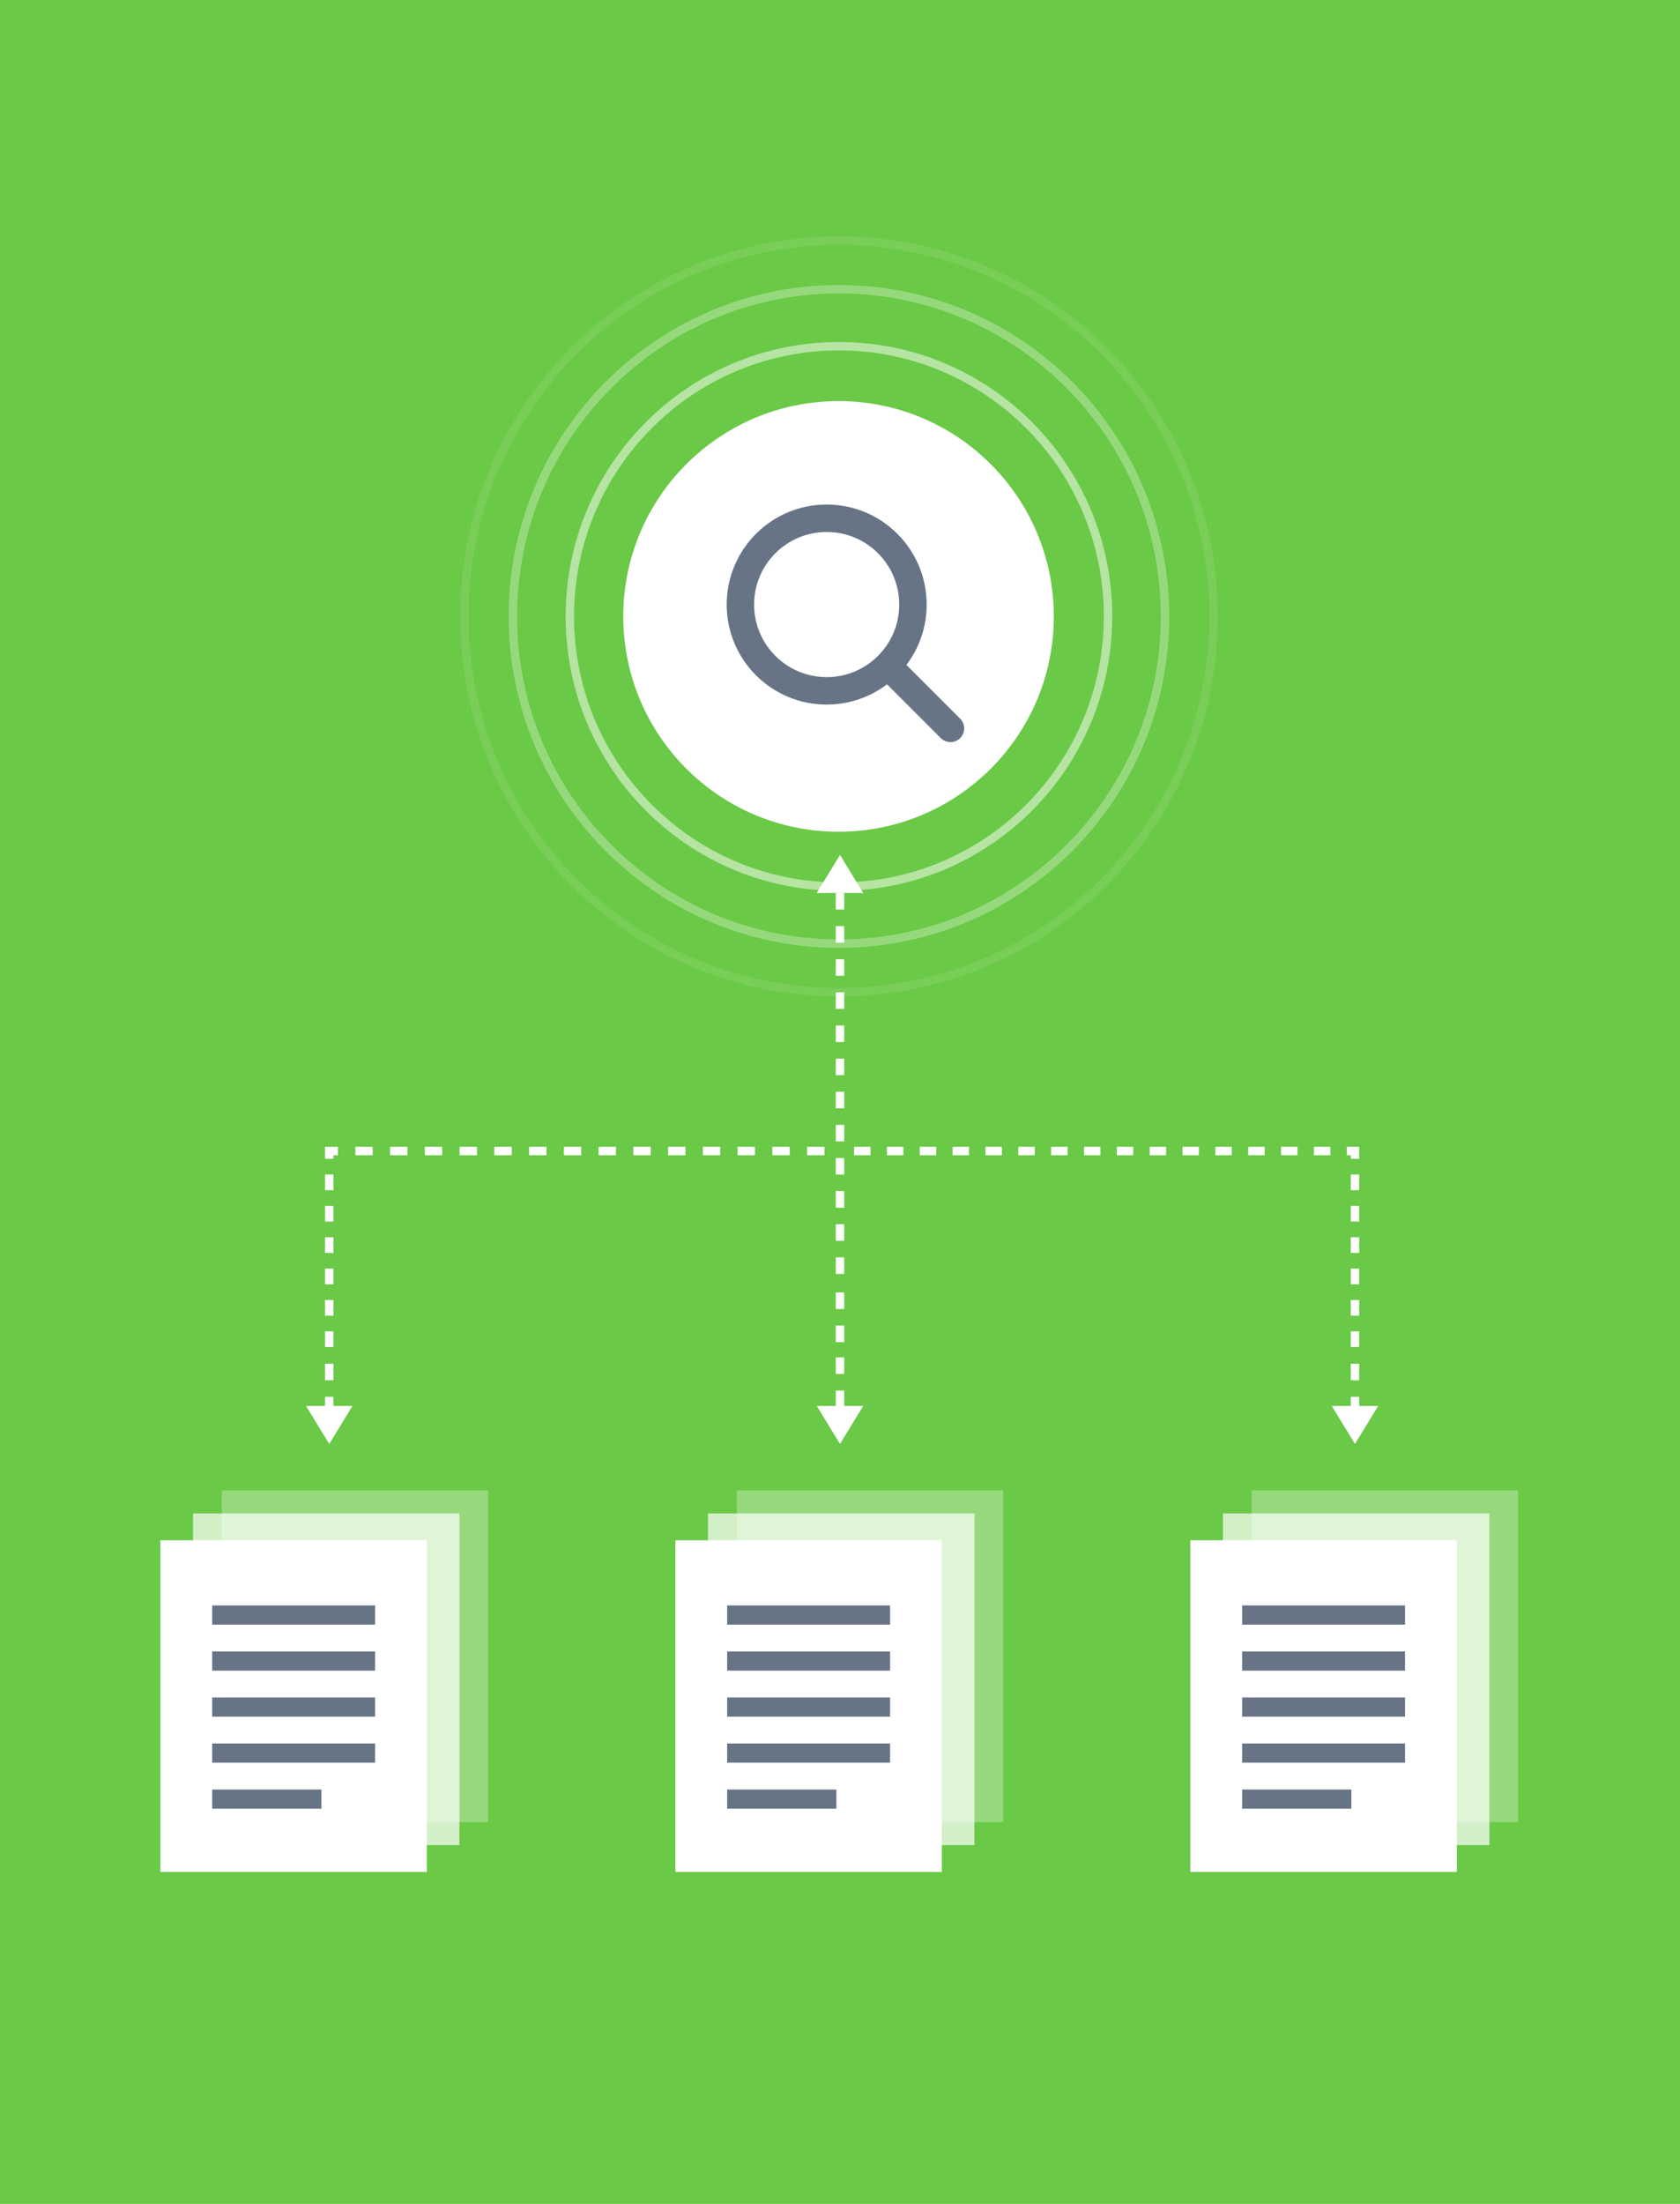 <svg width="796" height="1044" viewBox="0 0 796 1044" fill="none" xmlns="http://www.w3.org/2000/svg">
<rect width="796" height="1044" fill="#6AC946"/>
<g opacity="0.3">
<rect x="105.066" y="706" width="126.253" height="157.135" fill="white"/>
</g>
<g opacity="0.7">
<rect x="91.442" y="716.899" width="126.253" height="157.135" fill="white"/>
</g>
<rect x="76" y="729.616" width="126.253" height="157.135" fill="white"/>
<rect x="100.523" y="760.498" width="77.205" height="9.083" fill="#677485"/>
<rect x="100.523" y="782.297" width="77.205" height="9.083" fill="#677485"/>
<rect x="100.523" y="804.095" width="77.205" height="9.083" fill="#677485"/>
<rect x="100.523" y="825.895" width="77.205" height="9.083" fill="#677485"/>
<rect x="100.523" y="847.694" width="51.773" height="9.083" fill="#677485"/>
<g opacity="0.3">
<rect x="349.066" y="706" width="126.253" height="157.135" fill="white"/>
</g>
<g opacity="0.7">
<rect x="335.442" y="716.899" width="126.253" height="157.135" fill="white"/>
</g>
<rect x="320" y="729.616" width="126.253" height="157.135" fill="white"/>
<rect x="344.523" y="760.498" width="77.205" height="9.083" fill="#677485"/>
<rect x="344.523" y="782.297" width="77.205" height="9.083" fill="#677485"/>
<rect x="344.523" y="804.095" width="77.205" height="9.083" fill="#677485"/>
<rect x="344.523" y="825.895" width="77.205" height="9.083" fill="#677485"/>
<rect x="344.523" y="847.694" width="51.773" height="9.083" fill="#677485"/>
<g opacity="0.3">
<rect x="593.064" y="706" width="126.253" height="157.135" fill="white"/>
</g>
<g opacity="0.7">
<rect x="579.44" y="716.899" width="126.253" height="157.135" fill="white"/>
</g>
<rect x="564" y="729.616" width="126.253" height="157.135" fill="white"/>
<rect x="588.522" y="760.498" width="77.205" height="9.083" fill="#677485"/>
<rect x="588.522" y="782.297" width="77.205" height="9.083" fill="#677485"/>
<rect x="588.522" y="804.095" width="77.205" height="9.083" fill="#677485"/>
<rect x="588.522" y="825.895" width="77.205" height="9.083" fill="#677485"/>
<rect x="588.522" y="847.694" width="51.773" height="9.083" fill="#677485"/>
<path fill-rule="evenodd" clip-rule="evenodd" d="M396 430.846L396 423L400 423L400 430.846L396 430.846ZM396 446.538L396 438.692L400 438.692L400 446.538L396 446.538ZM396 462.231L396 454.385L400 454.385L400 462.231L396 462.231ZM396 477.923L396 470.077L400 470.077L400 477.923L396 477.923ZM396 493.615L396 485.769L400 485.769L400 493.615L396 493.615ZM396 509.308L396 501.462L400 501.462L400 509.308L396 509.308ZM396 525L396 517.154L400 517.154L400 525L396 525ZM396 540.692L396 532.846L400 532.846L400 540.692L396 540.692ZM396 556.385L396 548.538L400 548.538L400 556.385L396 556.385ZM396 572.077L396 564.231L400 564.231L400 572.077L396 572.077ZM396 587.769L396 579.923L400 579.923L400 587.769L396 587.769ZM396 603.462L396 595.615L400 595.615L400 603.462L396 603.462Z" fill="white"/>
<path fill-rule="evenodd" clip-rule="evenodd" d="M396 620.077L396 612.231L400 612.231L400 620.077L396 620.077ZM396 635.769L396 627.923L400 627.923L400 635.769L396 635.769Z" fill="white"/>
<path fill-rule="evenodd" clip-rule="evenodd" d="M396 650.846L396 643L400 643L400 650.846L396 650.846ZM396 666.538L396 658.692L400 658.692L400 666.538L396 666.538Z" fill="white"/>
<path fill-rule="evenodd" clip-rule="evenodd" d="M154 653.846L154 646L158 646L158 653.846L154 653.846ZM154 669.538L154 661.692L158 661.692L158 669.538L154 669.538Z" fill="white"/>
<path fill-rule="evenodd" clip-rule="evenodd" d="M640 653.846L640 646L644 646L644 653.846L640 653.846ZM640 669.538L640 661.692L644 661.692L644 669.538L640 669.538Z" fill="white"/>
<path fill-rule="evenodd" clip-rule="evenodd" d="M412.453 547.231H404.672V543.231H412.453V547.231ZM428.016 547.231H420.234V543.231H428.016V547.231ZM443.578 547.231H435.797V543.231H443.578V547.231ZM459.141 547.231H451.359V543.231H459.141V547.231ZM474.703 547.231H466.922V543.231H474.703V547.231ZM490.266 547.231H482.484V543.231H490.266V547.231ZM505.828 547.231H498.047V543.231H505.828V547.231ZM521.391 547.231H513.609V543.231H521.391V547.231ZM536.953 547.231H529.172V543.231H536.953V547.231ZM552.516 547.231H544.734V543.231H552.516V547.231ZM568.078 547.231H560.297V543.231H568.078V547.231ZM583.641 547.231H575.859V543.231H583.641V547.231ZM599.203 547.231H591.422V543.231H599.203V547.231ZM614.766 547.231H606.984V543.231H614.766V547.231ZM630.328 547.231H622.547V543.231H630.328V547.231ZM640 547.231H638.109V543.231H644V548.945H640V547.231ZM640 563.802V556.374H644V563.802H640ZM640 578.659V571.231H644V578.659H640ZM640 593.516V586.088H644V593.516H640ZM640 608.374V600.945H644V608.374H640ZM640 623.231V615.802H644V623.231H640ZM640 638.088V630.659H644V638.088H640Z" fill="white"/>
<path fill-rule="evenodd" clip-rule="evenodd" d="M382.417 547.231H390.65V543.231H382.417V547.231ZM365.95 547.231H374.184V543.231H365.95V547.231ZM349.484 547.231H357.717V543.231H349.484V547.231ZM333.017 547.231H341.25V543.231H333.017V547.231ZM316.55 547.231H324.784V543.231H316.55V547.231ZM300.084 547.231H308.317V543.231H300.084V547.231ZM283.617 547.231H291.85V543.231H283.617V547.231ZM267.15 547.231H275.384V543.231H267.15V547.231ZM250.684 547.231H258.917V543.231H250.684V547.231ZM234.217 547.231H242.45V543.231H234.217V547.231ZM217.75 547.231H225.984V543.231H217.75V547.231ZM201.284 547.231H209.517V543.231H201.284V547.231ZM184.817 547.231H193.05V543.231H184.817V547.231ZM168.35 547.231H176.584V543.231H168.35V547.231ZM158 547.231H160.117V543.231H154V548.945H158V547.231ZM158 563.802V556.374H154V563.802H158ZM158 578.659V571.231H154V578.659H158ZM158 593.516V586.088H154V593.516H158ZM158 608.374V600.945H154V608.374H158ZM158 623.231V615.802H154V623.231H158ZM158 638.088V630.659H154V638.088H158Z" fill="white"/>
<path fill-rule="evenodd" clip-rule="evenodd" d="M387 423L398 405L409 423L387 423Z" fill="white"/>
<path fill-rule="evenodd" clip-rule="evenodd" d="M387 666L398 684L409 666L387 666Z" fill="white"/>
<path fill-rule="evenodd" clip-rule="evenodd" d="M631 666L642 684L653 666L631 666Z" fill="white"/>
<path fill-rule="evenodd" clip-rule="evenodd" d="M145 666L156 684L167 666L145 666Z" fill="white"/>
<path opacity="0.5" d="M525.001 292C525.001 362.7 467.91 420 397.501 420C327.092 420 270.001 362.7 270.001 292C270.001 221.3 327.092 164 397.501 164C467.91 164 525.001 221.3 525.001 292Z" stroke="white" stroke-width="4"/>
<path opacity="0.3" d="M552.001 292C552.001 377.61 482.823 447 397.501 447C312.179 447 243.001 377.61 243.001 292C243.001 206.39 312.179 137 397.501 137C482.823 137 552.001 206.39 552.001 292Z" stroke="white" stroke-width="4"/>
<path opacity="0.1" d="M575.001 292C575.001 390.312 495.526 470 397.501 470C299.476 470 220.001 390.312 220.001 292C220.001 193.688 299.476 114 397.501 114C495.526 114 575.001 193.688 575.001 292Z" stroke="white" stroke-width="4"/>
<circle cx="397.307" cy="292" r="102" fill="white"/>
<circle cx="391.687" cy="286.379" r="40.879" stroke="#677485" stroke-width="13"/>
<path d="M450.334 345.026L420.882 315.574" stroke="#677485" stroke-width="13" stroke-linecap="round"/>
</svg>
